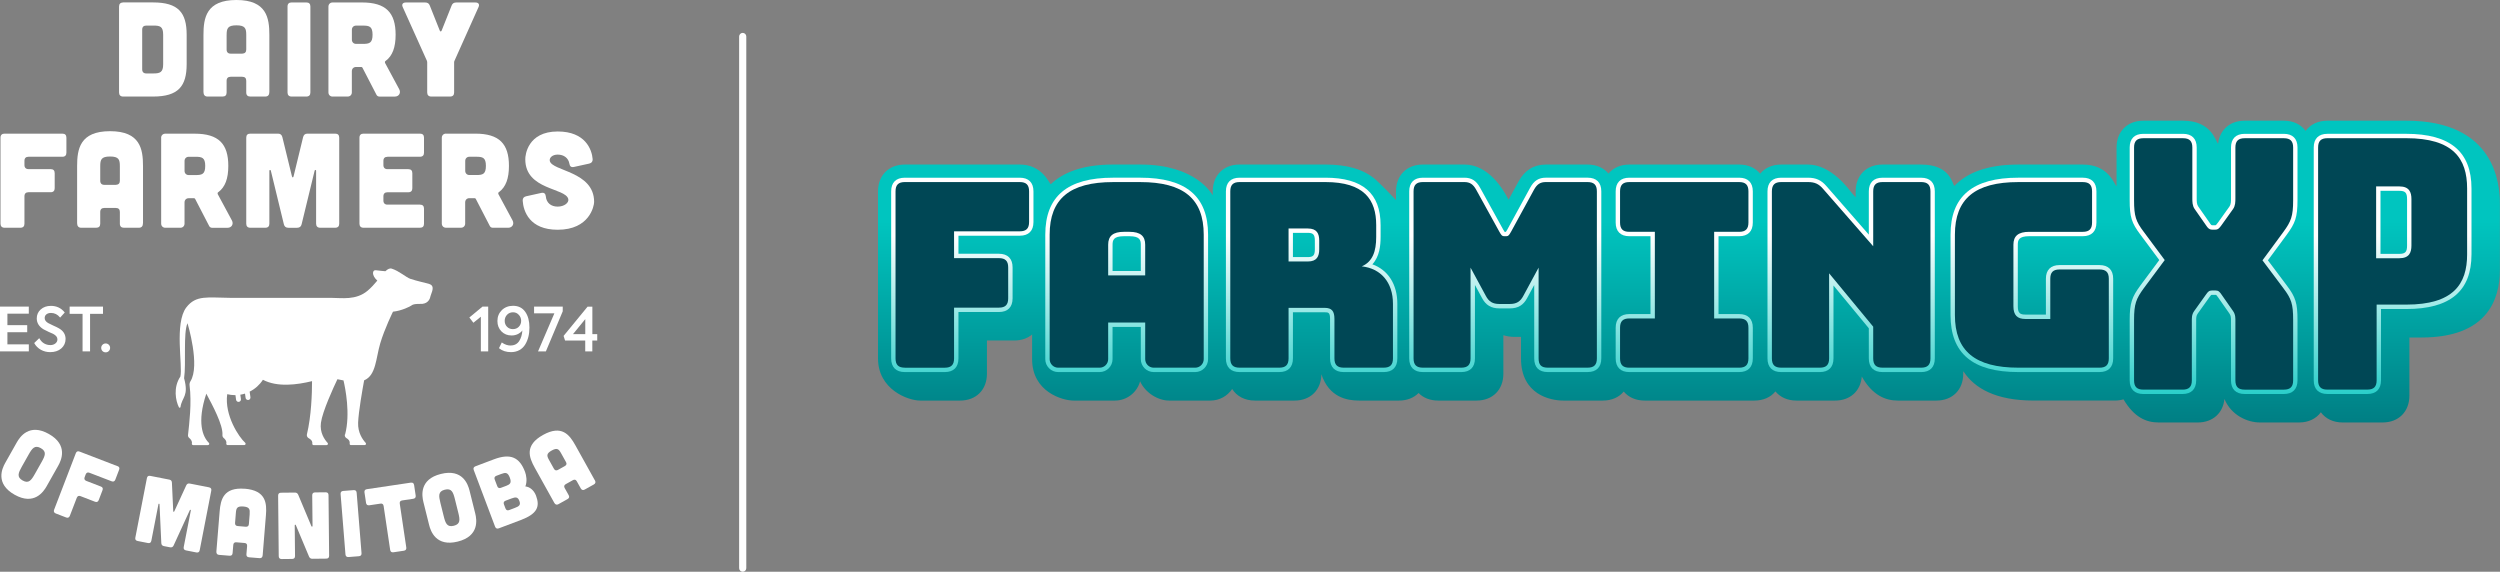 <?xml version="1.0" encoding="UTF-8"?>
<svg xmlns="http://www.w3.org/2000/svg" xmlns:xlink="http://www.w3.org/1999/xlink" id="Layer_1" version="1.1" viewBox="0 0 1195.21 273.34">
  <rect x="0" y="0" width="1195.21" height="273.34" fill="#808080" stroke="none"/>
  <defs>
    <style>
      .st0 {
        fill: url(#linear-gradient2);
      }

      .st1 {
        fill: url(#linear-gradient1);
      }

      .st2 {
        fill: url(#linear-gradient9);
      }

      .st3 {
        fill: url(#linear-gradient3);
      }

      .st4 {
        fill: url(#linear-gradient6);
      }

      .st5 {
        fill: url(#linear-gradient8);
      }

      .st6 {
        fill: url(#linear-gradient7);
      }

      .st7 {
        fill: url(#linear-gradient5);
      }

      .st8 {
        fill: url(#linear-gradient4);
      }

      .st9 {
        fill: url(#linear-gradient);
      }

      .st10 {
        fill: #fff;
      }

      .st11 {
        fill: #004755;
      }
    </style>
    <linearGradient id="linear-gradient" x1="807.49" y1="278.85" x2="807.49" y2="105.81" gradientUnits="userSpaceOnUse">
      <stop offset="0" stop-color="#004755"></stop>
      <stop offset="1" stop-color="#00c5bf"></stop>
    </linearGradient>
    <linearGradient id="linear-gradient1" x1="1058.28" y1="203.43" x2="1058.28" y2="112.66" gradientUnits="userSpaceOnUse">
      <stop offset="0" stop-color="#00c5bf"></stop>
      <stop offset="1" stop-color="#fff"></stop>
    </linearGradient>
    <linearGradient id="linear-gradient2" x1="1143.87" y1="203.43" x2="1143.87" y2="112.66" xlink:href="#linear-gradient1"></linearGradient>
    <linearGradient id="linear-gradient3" x1="460.07" y1="203.43" x2="460.07" y2="112.66" xlink:href="#linear-gradient1"></linearGradient>
    <linearGradient id="linear-gradient4" x1="627.07" y1="203.43" x2="627.07" y2="112.66" xlink:href="#linear-gradient1"></linearGradient>
    <linearGradient id="linear-gradient5" x1="719.62" y1="203.43" x2="719.62" y2="112.66" xlink:href="#linear-gradient1"></linearGradient>
    <linearGradient id="linear-gradient6" x1="805.21" y1="203.43" x2="805.21" y2="112.66" xlink:href="#linear-gradient1"></linearGradient>
    <linearGradient id="linear-gradient7" x1="885.01" y1="203.43" x2="885.01" y2="112.66" xlink:href="#linear-gradient1"></linearGradient>
    <linearGradient id="linear-gradient8" x1="971.4" y1="203.43" x2="971.4" y2="112.66" xlink:href="#linear-gradient1"></linearGradient>
    <linearGradient id="linear-gradient9" x1="538.64" y1="203.43" x2="538.64" y2="112.66" xlink:href="#linear-gradient1"></linearGradient>
  </defs>
  <g id="Layer_1-2">
    <g>
      <g>
        <path class="st10" d="M58.85,46.16h14.33c12.09,0,16.06-4.95,16.06-15.5v-14.07c0-10.55-3.99-15.43-16.06-15.43h-14.33c-1.28.07-1.93.7-1.93,1.99v41.08c0,1.22.7,1.93,1.93,1.93ZM67.98,14.16c0-1.28.7-1.93,1.93-1.93h3.48c3.08,0,4.62.39,4.62,4.37v14.14c0,3.85-1.54,4.37-4.62,4.37h-3.48c-1.22,0-1.93-.7-1.93-1.93V14.14v.02Z"></path>
        <path class="st10" d="M99.22,46.16h7.19c1.28,0,1.93-.65,1.93-1.93v-5.6c0-1.28.7-1.93,1.93-1.93h5.53c1.28,0,1.93.65,1.93,1.93v5.6c0,1.28.7,1.93,1.93,1.93h7.19c1.28,0,1.93-.77,1.93-2.19v-27.26c0-8.1-1.28-16.71-15.75-16.71s-15.75,8.61-15.75,16.71v27.26c0,1.42.7,2.19,1.93,2.19h-.02ZM108.35,16.73c0-3.08.45-4.62,4.69-4.62s4.69,1.54,4.69,4.62v6.93c0,1.28-.65,1.93-1.93,1.99h-5.53c-1.22,0-1.93-.7-1.93-1.93v-7l.02.02Z"></path>
        <path class="st10" d="M139.39,46.16h7.07c1.28,0,1.93-.7,1.93-1.93V3.1c0-1.28-.65-1.93-1.93-1.93h-7.07c-1.22,0-1.93.65-1.93,1.93v41.13c0,1.22.7,1.93,1.93,1.93Z"></path>
        <path class="st10" d="M159.03,46.16h7.19c1.16,0,1.99-.84,1.99-1.99v-10.15c0-1.16.84-1.99,1.99-1.99h2.57c.19,0,.39.14.51.33l6.68,12.91c.26.58.84.91,1.47.91h7.33c1.99,0,3.01-1.8,2.12-3.48l-6.81-12.65c-.12-.33-.07-.65.19-.84,3.41-2.45,4.88-6.63,4.88-12.6,0-10.55-4.62-15.43-16.06-15.43h-14.07c-1.16,0-1.99.84-1.99,1.99v41.01c0,1.16.84,1.99,1.99,1.99h.03ZM168.23,14.23c0-1.16.84-1.99,1.99-1.99h3.27c3.08,0,4.62.39,4.62,4.37s-1.54,4.37-4.62,4.37h-3.27c-1.16,0-1.99-.84-1.99-1.99v-4.76Z"></path>
        <path class="st10" d="M204.1,29.13c.14.26.14.51.14.77v14.33c0,1.22.7,1.93,1.93,1.93h9.01c1.28,0,1.93-.7,1.93-1.93v-14.33c0-.26,0-.51.14-.77l11.51-25.7c.65-1.35,0-2.24-1.47-2.24h-9.19c-1.1,0-1.8.45-2.19,1.47l-4.76,11.95c-.26.58-.65.58-.91,0l-4.76-11.95c-.39-1.03-1.1-1.47-2.19-1.47h-9.26c-1.47,0-2.12.91-1.47,2.24l11.57,25.7h-.02Z"></path>
        <path class="st10" d="M2.17,108.88h7.59c1.28,0,1.93-.7,1.93-1.93v-13.12c0-1.28.7-1.93,1.93-1.93h10.6c1.28,0,1.93-.7,1.93-1.93v-7.19c0-1.28-.65-1.93-1.93-1.93h-10.6c-1.22,0-1.93-.7-1.93-1.93v-2.05c0-1.28.7-1.93,1.93-1.93h16.2c1.28,0,1.93-.7,1.93-1.93v-7.19c0-1.28-.65-1.93-1.93-1.93H2.17c-1.22,0-1.93.65-1.93,1.93v41.13c0,1.22.7,1.93,1.93,1.93v.03Z"></path>
        <path class="st10" d="M68.37,106.69v-27.26c0-8.1-1.28-16.71-15.75-16.71s-15.75,8.61-15.75,16.71v27.26c0,1.42.7,2.19,1.93,2.19h7.19c1.28,0,1.93-.65,1.93-1.93v-5.6c0-1.28.7-1.93,1.93-1.93h5.53c1.28,0,1.93.65,1.93,1.93v5.6c0,1.28.7,1.93,1.93,1.93h7.19c1.28,0,1.93-.77,1.93-2.19h-.02ZM57.31,86.38c0,1.28-.65,1.93-1.93,1.99h-5.53c-1.22,0-1.93-.7-1.93-1.93v-7c0-3.08.45-4.62,4.69-4.62s4.69,1.54,4.69,4.62v6.93l.02.02Z"></path>
        <path class="st10" d="M77.05,65.89v41.01c0,1.16.84,1.99,1.99,1.99h7.19c1.16,0,1.99-.84,1.99-1.99v-10.15c0-1.16.84-1.99,1.99-1.99h2.57c.19,0,.39.14.51.33l6.68,12.91c.26.58.84.91,1.47.91h7.33c1.99,0,3.01-1.8,2.12-3.48l-6.81-12.65c-.12-.33-.07-.65.19-.84,3.41-2.45,4.88-6.63,4.88-12.6,0-10.55-4.62-15.43-16.06-15.43h-14.07c-1.16,0-1.99.84-1.99,1.99h.03ZM88.23,76.95c0-1.16.84-1.99,1.99-1.99h3.27c3.08,0,4.62.39,4.62,4.37s-1.54,4.37-4.62,4.37h-3.27c-1.16,0-1.99-.84-1.99-1.99v-4.76Z"></path>
        <path class="st10" d="M117.73,65.82v41.13c0,1.22.65,1.93,1.93,1.93h7.19c1.28,0,1.93-.7,1.93-1.93v-25.32c0-.45.58-.51.7-.07l6.23,25.65c.26,1.1.96,1.68,2.12,1.68h4.25c1.16,0,1.87-.58,2.12-1.68l6.23-25.65c.12-.45.7-.39.7.07v25.32c0,1.22.7,1.93,1.93,1.93h7.19c1.28,0,1.93-.7,1.93-1.93v-41.13c0-1.28-.65-1.93-1.93-1.93h-13.3c-1.16,0-1.8.65-2.05,1.73l-4.55,18.7c-.14.65-.65.65-.77,0l-4.57-18.7c-.26-1.1-.91-1.73-2.05-1.73h-13.3c-1.28,0-1.93.65-1.93,1.93Z"></path>
        <path class="st10" d="M185.23,74.94h15.55c1.28,0,1.93-.7,1.93-1.93v-7.19c0-1.28-.65-1.93-1.93-1.93h-27c-1.22,0-1.93.65-1.93,1.93v41.13c0,1.22.7,1.93,1.93,1.93h27c1.28,0,1.93-.65,1.93-1.93v-7.19c0-1.28-.65-1.93-1.93-1.93h-15.55c-1.22,0-1.93-.7-1.93-1.93v-2.05c0-1.28.7-1.93,1.93-1.93h9.97c1.28,0,1.93-.7,1.93-1.93v-7.19c0-1.28-.65-1.93-1.93-1.93h-9.97c-1.22,0-1.93-.7-1.93-1.93v-2.05c0-1.28.7-1.93,1.93-1.93v.03Z"></path>
        <path class="st10" d="M213.21,63.88c-1.16,0-1.99.84-1.99,1.99v41.01c0,1.16.84,1.99,1.99,1.99h7.19c1.16,0,1.99-.84,1.99-1.99v-10.15c0-1.16.84-1.99,1.99-1.99h2.57c.19,0,.39.14.51.33l6.68,12.91c.26.58.84.91,1.47.91h7.33c1.99,0,3.01-1.8,2.12-3.48l-6.81-12.65c-.12-.33-.07-.65.19-.84,3.41-2.45,4.88-6.63,4.88-12.6,0-10.55-4.62-15.43-16.06-15.43h-14.07.03ZM232.3,79.31c0,3.99-1.54,4.37-4.62,4.37h-3.27c-1.16,0-1.99-.84-1.99-1.99v-4.76c0-1.16.84-1.99,1.99-1.99h3.27c3.08,0,4.62.39,4.62,4.37Z"></path>
        <path class="st10" d="M266.63,109.84c15.24,0,17.41-11.37,17.41-13.3,0-14.78-20.31-14.66-21.21-19.67-.26-1.47,1.28-2.96,3.78-2.96,3.01,0,5.14,1.68,5.6,4.31.19,1.28.84,1.87,2.12,1.61l7.33-1.61c1.16-.26,1.73-.96,1.68-2.12-.38-4.62-3.48-13.24-16.71-13.24-14.4,0-15.55,11.37-15.5,13.3,0,14.78,19.35,13.56,20.56,19.02.39,1.73-1.93,3.6-5.09,3.6s-5.39-1.8-5.65-4.88c-.14-1.35-.84-1.93-2.12-1.68l-7.26,1.61c-1.16.26-1.73.96-1.68,2.12.33,5.02,3.22,13.89,16.71,13.89h.02Z"></path>
        <path class="st10" d="M164.89,207.66c-.19.7.1,1.44.74,1.8.82.45,1.75,1.27,1.54,2.59-.07.39.22.74.62.74h6.56c.57,0,.84-.67.46-1.08-1.46-1.58-3.78-4.86-3.6-9.62.21-5.41,2.09-15.94,2.88-20.27.02,0,.05,0,.09-.03,5.63-2.41,5.5-10.5,7.59-17.58,2.09-7.07,6.11-15.2,6.11-15.2,4.13-.41,8.3-2.52,8.9-3.01,1.13-.94,4.25-.63,5.21-.74,2.91-.34,3.65-2.64,3.85-3.78.21-1.15,2.5-4.74-.6-5.7-1.8-.57-5.68-1.35-9.07-2.48-1.95-.65-5.36-3.77-8.92-4.88-.96-.29-1.93.24-3,1.25-.82-.07-3.1-.27-4.54-.48-1.7-.24-2.21,2.35.67,4.97-1.34,1.61-2.86,3.32-4.64,4.83-5.6,4.69-12.4,3.41-17.46,3.41s-44.02.03-48.08,0c-11.01-.1-16.52-1.44-21.13,4.57-5.79,7.57-1.64,27.82-2.84,33.05-3.54,5.27-2.23,11.64-.7,14.69.17.33.7.29.75-.09.7-4.86,4.08-5.09,1.73-13.78,1.04-7-.48-21.64,1.63-26.32,0,.03,6.2,20.34,1.37,27.82-.29.45-.46,1.25-.39,1.78,1.1,8.65-.14,18.24-.74,23.87-.05.53.15,1.04.57,1.39.67.55,1.52,1.51,1.27,2.62-.09.41.21.8.62.8h7.07c.57,0,.86-.68.45-1.08-2.86-2.77-5.87-9.59-1.23-23.51,2.96,5.53,8.1,15.08,7.71,19.78-.05.53.17,1.04.58,1.39.67.55,1.52,1.51,1.27,2.62-.09.41.21.79.62.79h7.98c.58,0,.86-.72.43-1.11-2.98-2.64-9.98-13.13-8.6-23.22,1.18.27,2.4.45,3.65.45h.29l.31,2.23c.09.63.68,1.08,1.32.99.63-.09,1.08-.68.99-1.32l-.29-2.11c.77-.12,1.51-.29,2.24-.53l.29,2.07c.09.63.68,1.08,1.32.99.63-.09,1.08-.68.99-1.32l-.38-2.67c2.59-1.28,4.78-3.25,6.34-5.67,6.93,3.68,16.47,2.38,23.49.65,0,5.82-.34,16.68-2.45,25.43-.17.75.19,1.51.87,1.87.89.46,1.88,1.28,1.7,2.59-.05.38.26.7.63.7h6.22c.55,0,.84-.67.48-1.06-1.46-1.58-3.84-4.9-3.2-9.62.74-5.46,5.99-16.87,7.88-20.82.98.17,1.95.38,2.91.57.87,3.73,3.36,15.98.77,25.82l-.05.02Z"></path>
        <polygon class="st10" points="13.78 164.63 3.54 164.63 3.54 158.83 13.01 158.83 13.01 155.45 3.54 155.45 3.54 149.96 13.77 149.96 13.77 146.58 0 146.58 0 167.99 13.78 167.99 13.78 164.63"></polygon>
        <path class="st10" d="M23.99,164.97c-1.04,0-2.02-.27-2.93-.8-.91-.53-1.64-1.34-2.21-2.36l-.09-.14-2.41,2.33.05.09c.75,1.35,1.81,2.41,3.17,3.15,1.35.74,2.83,1.11,4.42,1.11,2.14,0,3.92-.58,5.29-1.75,1.37-1.2,2.07-2.74,2.07-4.55,0-2.21-1.11-3.94-3.3-5.15-.63-.36-1.51-.79-2.62-1.27-.94-.43-1.75-.82-2.36-1.16-1.13-.63-1.71-1.46-1.71-2.41,0-.75.27-1.34.82-1.78.57-.45,1.3-.67,2.19-.67,1.71,0,3.15.72,4.28,2.12l.09.12,2.21-2.45-.07-.09c-1.64-2.04-3.84-3.08-6.54-3.08-1.99,0-3.63.58-4.9,1.73-1.25,1.13-1.87,2.57-1.87,4.26,0,2.17,1.1,3.94,3.27,5.24.48.27,1.3.67,2.45,1.22,1.08.46,1.8.77,2.14.94,1.34.72,2.02,1.59,2.02,2.6,0,.79-.31,1.44-.96,1.97-.65.53-1.49.8-2.53.8l.03-.02Z"></path>
        <polygon class="st10" points="39.47 167.99 43.06 167.99 43.06 150.04 49.24 150.04 49.24 146.58 33.29 146.58 33.29 150.04 39.47 150.04 39.47 167.99"></polygon>
        <path class="st10" d="M48.39,166.33c0,.6.21,1.11.62,1.52s.92.6,1.52.6,1.08-.21,1.49-.62c.41-.41.62-.91.62-1.52s-.21-1.08-.62-1.49-.91-.62-1.49-.62-1.11.21-1.52.62c-.41.41-.62.91-.62,1.49v.02Z"></path>
        <polygon class="st10" points="233.4 167.99 233.4 146.58 230.67 146.58 224.39 151.79 226.32 154.31 229.89 151.41 229.89 167.99 233.4 167.99"></polygon>
        <path class="st10" d="M244.18,165.2c-1.46,0-2.86-.48-4.16-1.4l-.12-.09-1.34,2.74.07.07c1.49,1.22,3.41,1.83,5.68,1.83,1.51,0,2.84-.33,3.99-.96,1.15-.63,2.07-1.52,2.77-2.64.68-1.11,1.2-2.35,1.54-3.72.34-1.35.51-2.84.51-4.42,0-3.12-.67-5.65-2-7.52-1.34-1.92-3.3-2.89-5.82-2.89-2.16,0-3.97.7-5.38,2.07-1.39,1.37-2.11,3.12-2.11,5.19s.65,3.66,1.92,4.98c1.28,1.3,2.91,1.95,4.86,1.95,1.15,0,2.21-.26,3.17-.75.82-.43,1.49-.98,1.99-1.66-.14,2.02-.65,3.72-1.51,5.05-.92,1.42-2.31,2.14-4.11,2.14l.03.02ZM248.02,156.24c-.74.74-1.68,1.11-2.81,1.11s-2.07-.38-2.81-1.13-1.11-1.7-1.11-2.83.38-2.12,1.15-2.93c.74-.77,1.7-1.16,2.83-1.16s2,.39,2.74,1.2c.75.79,1.15,1.76,1.15,2.89s-.38,2.07-1.13,2.83v.02Z"></path>
        <polygon class="st10" points="257.21 167.99 260.98 167.99 269.03 148.84 269.04 146.58 255.33 146.58 255.33 149.8 265.04 149.8 257.3 167.82 257.21 167.99"></polygon>
        <path class="st10" d="M283.2,159.73v-13.13h-2.28l-11.44,13.95-.03.05.7,2.21h9.64v5.19h3.39v-5.19h2.35v-3.08h-2.35.02ZM279.81,159.73h-5.86l5.86-7.17v7.17Z"></path>
        <path class="st10" d="M23.35,207.47c-9.35-5.27-13.83,1.4-15.31,4.01l-5.56,9.86c-1.47,2.6-4.85,9.9,4.49,15.17,9.33,5.27,13.83-1.4,15.31-4.01l5.56-9.86c1.47-2.6,4.85-9.9-4.49-15.17ZM19.88,220.9l-3.2,5.68c-1.71,3.03-2.96,4.78-5.87,3.13-2.91-1.64-2.07-3.61-.36-6.64l3.2-5.68c1.71-3.03,2.96-4.78,5.87-3.13,2.91,1.64,2.07,3.61.36,6.64Z"></path>
        <path class="st10" d="M56.18,222.87l-18.17-6.99c-.8-.31-1.44-.07-1.76.79l-10.39,27.05c-.31.8-.02,1.44.79,1.76l4.98,1.92c.84.33,1.44.02,1.76-.79l3.32-8.63c.33-.84.96-1.1,1.76-.79l6.97,2.69c.84.33,1.44.02,1.76-.79l1.81-4.73c.33-.84.07-1.44-.79-1.76l-6.97-2.69c-.8-.31-1.1-.96-.79-1.76l.51-1.35c.33-.84.96-1.1,1.76-.79l10.65,4.09c.84.33,1.44.02,1.76-.79l1.81-4.73c.33-.84.07-1.44-.79-1.76l-.02.03Z"></path>
        <path class="st10" d="M99.87,232.97l-9.19-1.8c-.8-.15-1.34.21-1.66.92l-5.67,12.33c-.17.43-.53.36-.53-.1l-.63-13.54c-.03-.79-.39-1.32-1.18-1.47l-9.19-1.8c-.89-.17-1.42.19-1.59,1.08l-5.53,28.46c-.17.84.19,1.42,1.08,1.59l4.98.98c.89.17,1.42-.22,1.59-1.08l3.41-17.52c.05-.31.46-.27.5.05l.86,18.58c.03.79.45,1.28,1.25,1.44l2.93.57c.8.15,1.37-.15,1.7-.87l7.76-16.9c.15-.29.55-.17.48.14l-3.41,17.52c-.17.84.22,1.42,1.08,1.59l4.98.98c.89.17,1.42-.22,1.59-1.08l5.53-28.46c.17-.89-.19-1.42-1.08-1.59h-.03Z"></path>
        <path class="st10" d="M117.03,233.67c-10.15-.82-11.56,5.14-12.02,10.82l-1.56,19.14c-.09.99.38,1.58,1.23,1.64l5.05.41c.91.07,1.39-.34,1.47-1.25l.33-3.92c.07-.91.6-1.32,1.47-1.25l3.89.33c.91.07,1.32.57,1.25,1.46l-.33,3.92c-.07.91.39,1.39,1.25,1.46l5.05.41c.91.07,1.4-.43,1.47-1.42l1.56-19.14c.46-5.68.05-11.81-10.1-12.64l-.02.03ZM119.38,245.67l-.39,4.88c-.07.91-.57,1.32-1.47,1.28l-3.89-.33c-.86-.07-1.32-.6-1.25-1.46l.39-4.91c.17-2.17.58-3.22,3.56-2.98,2.98.24,3.2,1.35,3.03,3.53l.02-.02Z"></path>
        <path class="st10" d="M155.69,235.36l-5.07.05c-.86,0-1.35.46-1.35,1.37l.15,14.62c0,.45-.36.55-.55.14l-6.3-15.02c-.33-.72-.82-1.03-1.59-1.03l-6.66.07c-.86,0-1.35.46-1.35,1.37l.29,28.99c0,.86.51,1.35,1.37,1.35l5.07-.05c.91,0,1.35-.51,1.35-1.37l-.15-14.62c0-.45.36-.55.55-.14l6.3,15.02c.33.72.82,1.03,1.59,1.03l6.66-.07c.91,0,1.35-.51,1.35-1.37l-.29-28.99c0-.91-.46-1.35-1.37-1.35Z"></path>
        <path class="st10" d="M169.05,234.32l-4.97.39c-.86.07-1.32.57-1.25,1.46l2.33,28.89c.07.86.6,1.32,1.46,1.25l4.97-.39c.91-.07,1.32-.6,1.25-1.46l-2.33-28.89c-.07-.91-.57-1.32-1.46-1.25Z"></path>
        <path class="st10" d="M197.97,231.89c-.14-.89-.65-1.27-1.54-1.15l-21.03,3.13h0c-.86.12-1.28.65-1.15,1.54l.6,3.97.15,1.04c.12.84.68,1.27,1.54,1.15l5.33-.79c.89-.14,1.4.24,1.54,1.15l3.12,20.96c.12.86.68,1.27,1.54,1.15l5.02-.75c.89-.14,1.27-.68,1.15-1.54l-3.12-20.96c-.14-.89.29-1.42,1.15-1.54l5.31-.79h0c.89-.14,1.27-.7,1.15-1.54l-.75-5.02v-.02Z"></path>
        <g>
          <path class="st10" d="M224.47,234.51c-.72-2.89-3.27-10.53-13.68-7.93-10.41,2.59-9.09,10.51-8.37,13.42l2.74,10.99c.72,2.89,3.27,10.53,13.68,7.93,10.41-2.59,9.09-10.51,8.37-13.42l-2.74-10.99ZM216.96,251.36c-3.25.8-3.99-1.2-4.83-4.59l-1.58-6.34c-.84-3.39-1.13-5.5,2.12-6.32,3.25-.8,3.99,1.2,4.83,4.59l1.58,6.34c.84,3.39,1.13,5.5-2.12,6.32Z"></path>
          <path class="st10" d="M251.17,232.56c1.01-2.57.39-5.51-.15-6.95-2.62-6.95-6.88-9.02-14.85-6.03l-8.9,3.36c-.84.36-1.1.94-.77,1.8l10.2,27.07c.31.8.94,1.1,1.75.79l10.46-3.94c7.96-3,9.33-6.42,7.36-11.68-.99-2.62-3.06-4.26-5.1-4.42h0ZM237.73,232.44l-1.22-3.22c-.33-.86,0-1.44.79-1.75l2.29-.86c2.04-.77,3.15-.89,4.14,1.73.99,2.62.07,3.27-1.97,4.02l-2.29.86c-.8.31-1.44.05-1.75-.79h0ZM246.08,242.85l-2.67,1.01c-.8.31-1.44.05-1.75-.79l-.74-1.95c-.33-.86,0-1.44.79-1.75l2.76-1.04c2.04-.77,3.08-.82,3.84,1.16.75,1.99-.19,2.59-2.23,3.36h0Z"></path>
          <path class="st10" d="M284.37,229.61l-9.33-16.78c-2.77-4.98-6.51-9.85-15.41-4.9-8.9,4.95-6.75,10.68-3.97,15.68l9.33,16.78c.48.87,1.18,1.1,1.93.68l4.43-2.47c.79-.45.96-1.06.53-1.85l-1.92-3.44c-.45-.79-.22-1.42.53-1.85l3.41-1.9c.79-.45,1.4-.26,1.85.53l1.92,3.44c.45.79,1.1.94,1.85.53l4.43-2.47c.79-.45.92-1.13.45-2h-.03ZM270.11,222.78l-3.41,1.9c-.75.41-1.42.22-1.85-.53l-2.4-4.31c-1.06-1.9-1.3-3,1.3-4.45,2.62-1.46,3.42-.65,4.47,1.25l2.38,4.28c.45.79.26,1.4-.51,1.88l.02-.02Z"></path>
        </g>
      </g>
      <path class="st10" d="M355.08,273.34c-.94,0-1.71-.77-1.71-1.71V17.43c0-.94.77-1.71,1.71-1.71s1.71.77,1.71,1.71v254.2c0,.94-.77,1.71-1.71,1.71Z"></path>
    </g>
  </g>
  <path class="st9" d="M1150.41,57.7h-37.71c-4.54,0-8.18,1.82-10.41,4.88-2.23-3.06-5.87-4.88-10.41-4.88h-18.73c-7.05,0-11.96,4.36-12.71,11.01-1.27-1.31-3.18-11.01-16.75-11.01h-18.98c-7.67,0-12.82,5.15-12.82,12.82v18.59c-1.15-1.03-3.74-10.44-16.14-10.44h-30.81c-15.31,0-24.8,4.18-30.57,10.21-1.1-.92-1.85-10.21-15.89-10.21h-18.49c-7.67,0-12.82,5.15-12.82,12.82v2.87l-1.8-2.07c-1.28-1.5-9.74-13.62-21-13.62h-12.82c-4.29,0-7.79,1.61-10.04,4.38-2.25-2.76-5.75-4.38-10.04-4.38h-52.5c-4.25,0-7.73,1.59-9.98,4.31-2.25-2.72-5.73-4.31-9.98-4.31h-19.97c-5.72,0-10.11,2.71-13.03,8.06l-4.78,8.75-.78-1.41c-1.81-3.32-8.7-15.41-20.37-15.41h-19.84c-7.67,0-12.82,5.15-12.82,12.82v4.16c-.76-.89-8.04-8.31-9.82-9.84-5.58-4.8-13.42-7.14-23.94-7.14h-41.04c-7.67,0-12.82,5.15-12.82,12.82v1.85c-.39-.29-7.66-14.67-34.65-14.67h-13.01c-14.63,0-23.95,3.82-29.78,9.42-.83-.55-4.16-9.42-14.81-9.42h-54.97c-7.67,0-12.82,5.15-12.82,12.82v79.86c0,14.79,14.2,20.16,20.16,20.16h19.1c7.67,0,12.82-5.15,12.82-12.82v-15.9h13.06c3.43,0,6.34-1.03,8.53-2.86v11.77c0,15.62,14.46,19.81,19.81,19.81h19.8c5.74,0,10.58-3.91,12.02-9.2,2.43,5.42,8.5,9.2,13.85,9.2h19.8c4.32,0,8.13-2.21,10.37-5.55,2.17,3.47,6.01,5.55,10.87,5.55h18.98c7.58,0,12.7-5.04,12.81-12.57,3.69,10.95,12.05,12.57,18,12.57h19.1c3.88,0,7.11-1.32,9.36-3.62,2.25,2.3,5.48,3.62,9.36,3.62h18.36c7.67,0,12.82-5.15,12.82-12.82v-18.44c1.65.54,3.46.82,5.42.82h3.01v10.28c0,17.35,14.1,20.16,20.16,20.16h18.98c4.25,0,7.73-1.59,9.98-4.31,2.25,2.72,5.73,4.31,9.98,4.31h52.5c4.29,0,7.79-1.61,10.04-4.38,2.25,2.76,5.75,4.38,10.04,4.38h18.49c7.22,0,12.2-4.57,12.76-11.5,5.01,8.9,11.23,11.5,17.19,11.5h18.49c7.67,0,12.82-5.15,12.82-12.82v-1.13c.06.04.12.09.19.13,5.25,7.9,15.25,13.81,33.45,13.81h38.82c1.49,0,2.88-.2,4.15-.58,5.12,8.62,10.84,11.06,16.79,11.06h18.73c7.13,0,12.08-4.46,12.74-11.25,3.2,7.83,11.01,11.25,16.96,11.25h18.73c4.54,0,8.18-1.82,10.41-4.88,2.23,3.06,5.87,4.88,10.41,4.88h19.1c7.67,0,12.82-5.15,12.82-12.82v-27.8h5.79c30.97,0,37.47-17.63,37.47-32.41v-31.5c0-9.34-2.1-39.75-44.81-39.75Z"></path>
  <path class="st1" d="M1073.13,188.36c-4.21,0-6.53-2.32-6.53-6.53v-28.37c.01-1.59-.02-2.53-.72-3.51l-5.44-7.78c-.8-1.2-.91-1.2-1.24-1.2h-1.72c-.33,0-.44,0-1.22,1.16l-5.58,7.82c-.7.98-.73,1.93-.72,3.52v28.37c0,4.21-2.32,6.53-6.53,6.53h-18.73c-4.21,0-6.53-2.32-6.53-6.53v-28.91c0-8.2,1.15-11.01,5.09-16.4l9.06-12.2-9.05-12.18c-4.19-5.54-5.1-8.46-5.1-16.41v-25.22c0-4.21,2.32-6.53,6.53-6.53h18.98c4.21,0,6.53,2.32,6.53,6.53v24.23c0,1.5,0,2.92.74,3.98l5.42,7.76c.77,1.2.97,1.2,1.24,1.2h1.48c.26,0,.37,0,1.26-1.23l5.54-7.75c.72-1.04.72-2.46.72-3.96v-24.23c0-4.21,2.32-6.53,6.53-6.53h18.73c4.21,0,6.53,2.32,6.53,6.53v25.22c0,8.21-1.15,11.01-5.09,16.4l-9.06,12.31,9.05,12.06c4.19,5.55,5.1,8.47,5.1,16.42v28.91c0,4.21-2.32,6.53-6.53,6.53h-18.73Z"></path>
  <path class="st11" d="M1043.43,186.27h-18.73c-3.08,0-4.44-1.36-4.44-4.44v-28.91c0-7.64.99-10.11,4.68-15.16l9.98-13.43-9.98-13.43c-3.82-5.05-4.68-7.52-4.68-15.16v-25.22c0-3.08,1.36-4.44,4.44-4.44h18.98c3.08,0,4.44,1.36,4.44,4.44v24.23c0,1.72,0,3.57,1.11,5.18l5.42,7.76c.86,1.36,1.6,2.1,2.96,2.1h1.48c1.36,0,1.97-.74,2.96-2.1l5.55-7.76c1.11-1.6,1.11-3.45,1.11-5.18v-24.23c0-3.08,1.36-4.44,4.44-4.44h18.73c3.08,0,4.44,1.36,4.44,4.44v25.22c0,7.64-.99,10.11-4.68,15.16l-9.98,13.56,9.98,13.31c3.82,5.05,4.68,7.52,4.68,15.16v28.91c0,3.08-1.36,4.44-4.44,4.44h-18.73c-3.08,0-4.44-1.36-4.44-4.44v-27.93c0-1.73.12-3.45-1.11-5.18l-5.42-7.76c-.99-1.48-1.6-2.1-2.96-2.1h-1.72c-1.36,0-1.97.62-2.96,2.1l-5.55,7.76c-1.23,1.73-1.11,3.45-1.11,5.18v27.93c0,3.08-1.36,4.44-4.44,4.44Z"></path>
  <path class="st0" d="M1112.69,188.36c-4.21,0-6.53-2.32-6.53-6.53v-111.32c0-4.21,2.32-6.53,6.53-6.53h37.71c20.98,0,31.18,8.55,31.18,26.13v31.5c0,17.58-10.2,26.13-31.18,26.13h-12.08v34.09c0,4.21-2.32,6.53-6.53,6.53h-19.1ZM1147.08,121.37c2.83,0,3.7-.92,3.7-3.94v-22.26c0-3.02-.86-3.94-3.7-3.94h-9v30.15h9Z"></path>
  <path class="st11" d="M1112.69,186.27c-3.08,0-4.44-1.36-4.44-4.44v-111.32c0-3.08,1.36-4.44,4.44-4.44h37.71c22.43,0,29.09,9.74,29.09,24.03v31.5c0,14.3-6.65,24.03-29.09,24.03h-14.17v36.19c0,3.08-1.36,4.44-4.44,4.44h-19.1ZM1135.99,123.46h11.09c4.81,0,5.79-2.83,5.79-6.04v-22.26c0-3.2-.99-6.04-5.79-6.04h-11.09v34.34Z"></path>
  <path class="st3" d="M432.58,177.88c-4.21,0-6.53-2.32-6.53-6.53v-79.86c0-4.21,2.32-6.53,6.53-6.53h54.97c4.21,0,6.53,2.32,6.53,6.53v14.67c0,4.21-2.32,6.53-6.53,6.53h-29.33v8.63h19.35c4.21,0,6.53,2.32,6.53,6.53v14.79c0,4.21-2.32,6.53-6.53,6.53h-19.35v22.18c0,4.21-2.32,6.53-6.53,6.53h-19.1Z"></path>
  <path class="st11" d="M432.58,175.78c-3.08,0-4.44-1.36-4.44-4.44v-79.86c0-3.08,1.36-4.44,4.44-4.44h54.97c3.08,0,4.44,1.36,4.44,4.44v14.67c0,3.08-1.36,4.44-4.44,4.44h-31.43v12.82h21.44c3.08,0,4.44,1.36,4.44,4.44v14.79c0,3.08-1.36,4.44-4.44,4.44h-21.44v24.28c0,3.08-1.36,4.44-4.44,4.44h-19.1Z"></path>
  <path class="st8" d="M642.41,177.88c-4.21,0-6.53-2.32-6.53-6.53v-18.86c0-3.08-.79-3.2-2.59-3.2h-15.16v22.06c0,4.21-2.32,6.53-6.53,6.53h-18.98c-4.21,0-6.53-2.32-6.53-6.53v-79.86c0-4.21,2.32-6.53,6.53-6.53h41.04c17.75,0,26.38,7.42,26.38,22.68v5.67c0,4.07-.49,9.37-3.94,13.06,7.48,2.68,11.95,9.55,11.95,18.86v26.13c0,4.21-2.32,6.53-6.53,6.53h-19.1ZM625.28,122.91c2.55,0,3.33-.86,3.33-3.7v-4.19c0-2.83-.78-3.7-3.33-3.7h-7.15v11.59h7.15Z"></path>
  <path class="st11" d="M592.62,175.78c-3.08,0-4.44-1.36-4.44-4.44v-79.86c0-3.08,1.36-4.44,4.44-4.44h41.04c18.49,0,24.28,8.38,24.28,20.58v5.67c0,6.9-1.73,11.83-6.9,14.05,9,.99,14.91,7.52,14.91,17.87v26.13c0,3.08-1.36,4.44-4.44,4.44h-19.1c-3.08,0-4.44-1.36-4.44-4.44v-18.86c0-3.7-1.23-5.3-4.68-5.3h-17.25v24.16c0,3.08-1.36,4.44-4.44,4.44h-18.98ZM616.04,125.01h9.24c4.31,0,5.42-2.47,5.42-5.79v-4.19c0-3.33-1.11-5.79-5.42-5.79h-9.24v15.78Z"></path>
  <path class="st7" d="M740.02,177.88c-4.27,0-6.53-2.26-6.53-6.53v-35.11l-3.33,6.16c-1.81,3.48-4.4,5.04-8.37,5.04h-4.93c-3.97,0-6.56-1.56-8.39-5.07l-3.32-6.13v35.11c0,4.21-2.32,6.53-6.53,6.53h-18.36c-4.21,0-6.53-2.32-6.53-6.53v-79.86c0-4.21,2.32-6.53,6.53-6.53h19.84c3.43,0,5.68,1.43,7.51,4.79l11.09,20.08c.2.34.45.77.62,1.01h.64c.17-.25.43-.69.65-1.06l10.94-20.04c1.83-3.36,4.08-4.79,7.51-4.79h19.97c4.21,0,6.53,2.32,6.53,6.53v79.86c0,4.21-2.32,6.53-6.53,6.53h-18.98Z"></path>
  <path class="st11" d="M680.24,175.78c-3.08,0-4.44-1.36-4.44-4.44v-79.86c0-3.08,1.36-4.44,4.44-4.44h19.84c2.59,0,4.19.99,5.67,3.7l11.09,20.09c.86,1.48,1.23,2.1,2.22,2.1h1.11c.99,0,1.36-.62,2.22-2.1l10.97-20.09c1.48-2.71,3.08-3.7,5.67-3.7h19.97c3.08,0,4.44,1.36,4.44,4.44v79.86c0,3.08-1.36,4.44-4.44,4.44h-18.98c-3.21,0-4.44-1.36-4.44-4.44v-43.38l-7.27,13.43c-1.48,2.83-3.33,3.94-6.53,3.94h-4.93c-3.2,0-5.05-1.11-6.53-3.94l-7.27-13.43v43.38c0,3.08-1.36,4.44-4.44,4.44h-18.36Z"></path>
  <path class="st4" d="M778.96,177.88c-4.21,0-6.53-2.32-6.53-6.53v-14.67c0-4.21,2.32-6.53,6.53-6.53h10.11v-37.22h-10.11c-4.21,0-6.53-2.32-6.53-6.53v-14.91c0-4.21,2.32-6.53,6.53-6.53h52.5c4.21,0,6.53,2.32,6.53,6.53v14.91c0,4.21-2.32,6.53-6.53,6.53h-9.86v37.22h9.86c4.21,0,6.53,2.32,6.53,6.53v14.67c0,4.21-2.32,6.53-6.53,6.53h-52.5Z"></path>
  <path class="st11" d="M774.52,171.35v-14.67c0-3.08,1.36-4.44,4.44-4.44h12.2v-41.41h-12.2c-3.08,0-4.44-1.36-4.44-4.44v-14.91c0-3.08,1.36-4.44,4.44-4.44h52.5c3.08,0,4.44,1.36,4.44,4.44v14.91c0,3.08-1.36,4.44-4.44,4.44h-11.95v41.41h11.95c3.08,0,4.44,1.36,4.44,4.44v14.67c0,3.08-1.36,4.44-4.44,4.44h-52.5c-3.08,0-4.44-1.36-4.44-4.44Z"></path>
  <path class="st6" d="M899.98,177.88c-4.21,0-6.53-2.32-6.53-6.53v-14.41l-16.89-20.44v34.85c0,4.21-2.32,6.53-6.53,6.53h-18.49c-4.21,0-6.53-2.32-6.53-6.53v-79.86c0-4.21,2.32-6.53,6.53-6.53h12.82c3.84,0,6.41,1.18,8.87,4.07l20.22,23.14v-20.67c0-4.21,2.32-6.53,6.53-6.53h18.49c4.21,0,6.53,2.32,6.53,6.53v79.86c0,4.21-2.32,6.53-6.53,6.53h-18.49Z"></path>
  <path class="st11" d="M851.55,175.78c-3.08,0-4.44-1.36-4.44-4.44v-79.86c0-3.08,1.36-4.44,4.44-4.44h12.82c3.2,0,5.18.86,7.27,3.33l23.91,27.36v-26.25c0-3.08,1.36-4.44,4.44-4.44h18.49c3.08,0,4.44,1.36,4.44,4.44v79.86c0,3.08-1.36,4.44-4.44,4.44h-18.49c-3.08,0-4.44-1.36-4.44-4.44v-15.16l-21.08-25.51v40.67c0,3.08-1.36,4.44-4.44,4.44h-18.49Z"></path>
  <path class="st5" d="M964.93,177.88c-21.81,0-32.41-8.91-32.41-27.24v-38.45c0-18.33,10.6-27.24,32.41-27.24h30.81c4.21,0,6.53,2.32,6.53,6.53v14.91c0,4.21-2.32,6.53-6.53,6.53h-25.64c-5.01,0-5.42,1.92-5.42,4.07v29.46c0,3.33,1.2,3.94,3.57,3.94h9.86v-17.13c0-4.21,2.32-6.53,6.53-6.53h19.1c4.21,0,6.53,2.32,6.53,6.53v38.08c0,4.21-2.32,6.53-6.53,6.53h-38.82Z"></path>
  <path class="st11" d="M964.93,175.78c-20.71,0-30.32-8.01-30.32-25.14v-38.45c0-17.13,9.61-25.14,30.32-25.14h30.81c3.08,0,4.44,1.36,4.44,4.44v14.91c0,3.08-1.36,4.44-4.44,4.44h-25.64c-5.18,0-7.52,1.97-7.52,6.16v29.46c0,4.19,1.85,6.04,5.67,6.04h11.96v-19.23c0-3.08,1.36-4.44,4.44-4.44h19.1c3.08,0,4.44,1.36,4.44,4.44v38.08c0,3.08-1.36,4.44-4.44,4.44h-38.82Z"></path>
  <path class="st2" d="M551.58,177.88c-3.41,0-6.18-2.77-6.18-6.18v-15.41h-13.51v15.41c0,3.41-2.77,6.18-6.18,6.18h-19.8c-3.41,0-6.18-2.77-6.18-6.18v-59.51c0-18.33,10.6-27.24,32.41-27.24h13.01c21.81,0,32.41,8.91,32.41,27.24v59.51c0,3.41-2.77,6.18-6.18,6.18h-19.8ZM545.4,129.57v-12.57c0-2.14-.41-4.07-5.42-4.07h-2.66c-5.01,0-5.42,1.92-5.42,4.07v12.57h13.51Z"></path>
  <path class="st11" d="M545.15,87.05h-13.01c-20.71,0-30.32,8.01-30.32,25.14v59.51c0,2.26,1.83,4.09,4.09,4.09h19.8c2.26,0,4.09-1.83,4.09-4.09v-17.5h17.7v17.5c0,2.26,1.83,4.09,4.09,4.09h19.8c2.26,0,4.09-1.83,4.09-4.09v-59.51c0-17.13-9.61-25.14-30.32-25.14ZM529.8,131.66v-14.67c0-4.19,2.34-6.16,7.52-6.16h2.66c5.18,0,7.52,1.97,7.52,6.16v14.67h-17.7Z"></path>
</svg>

